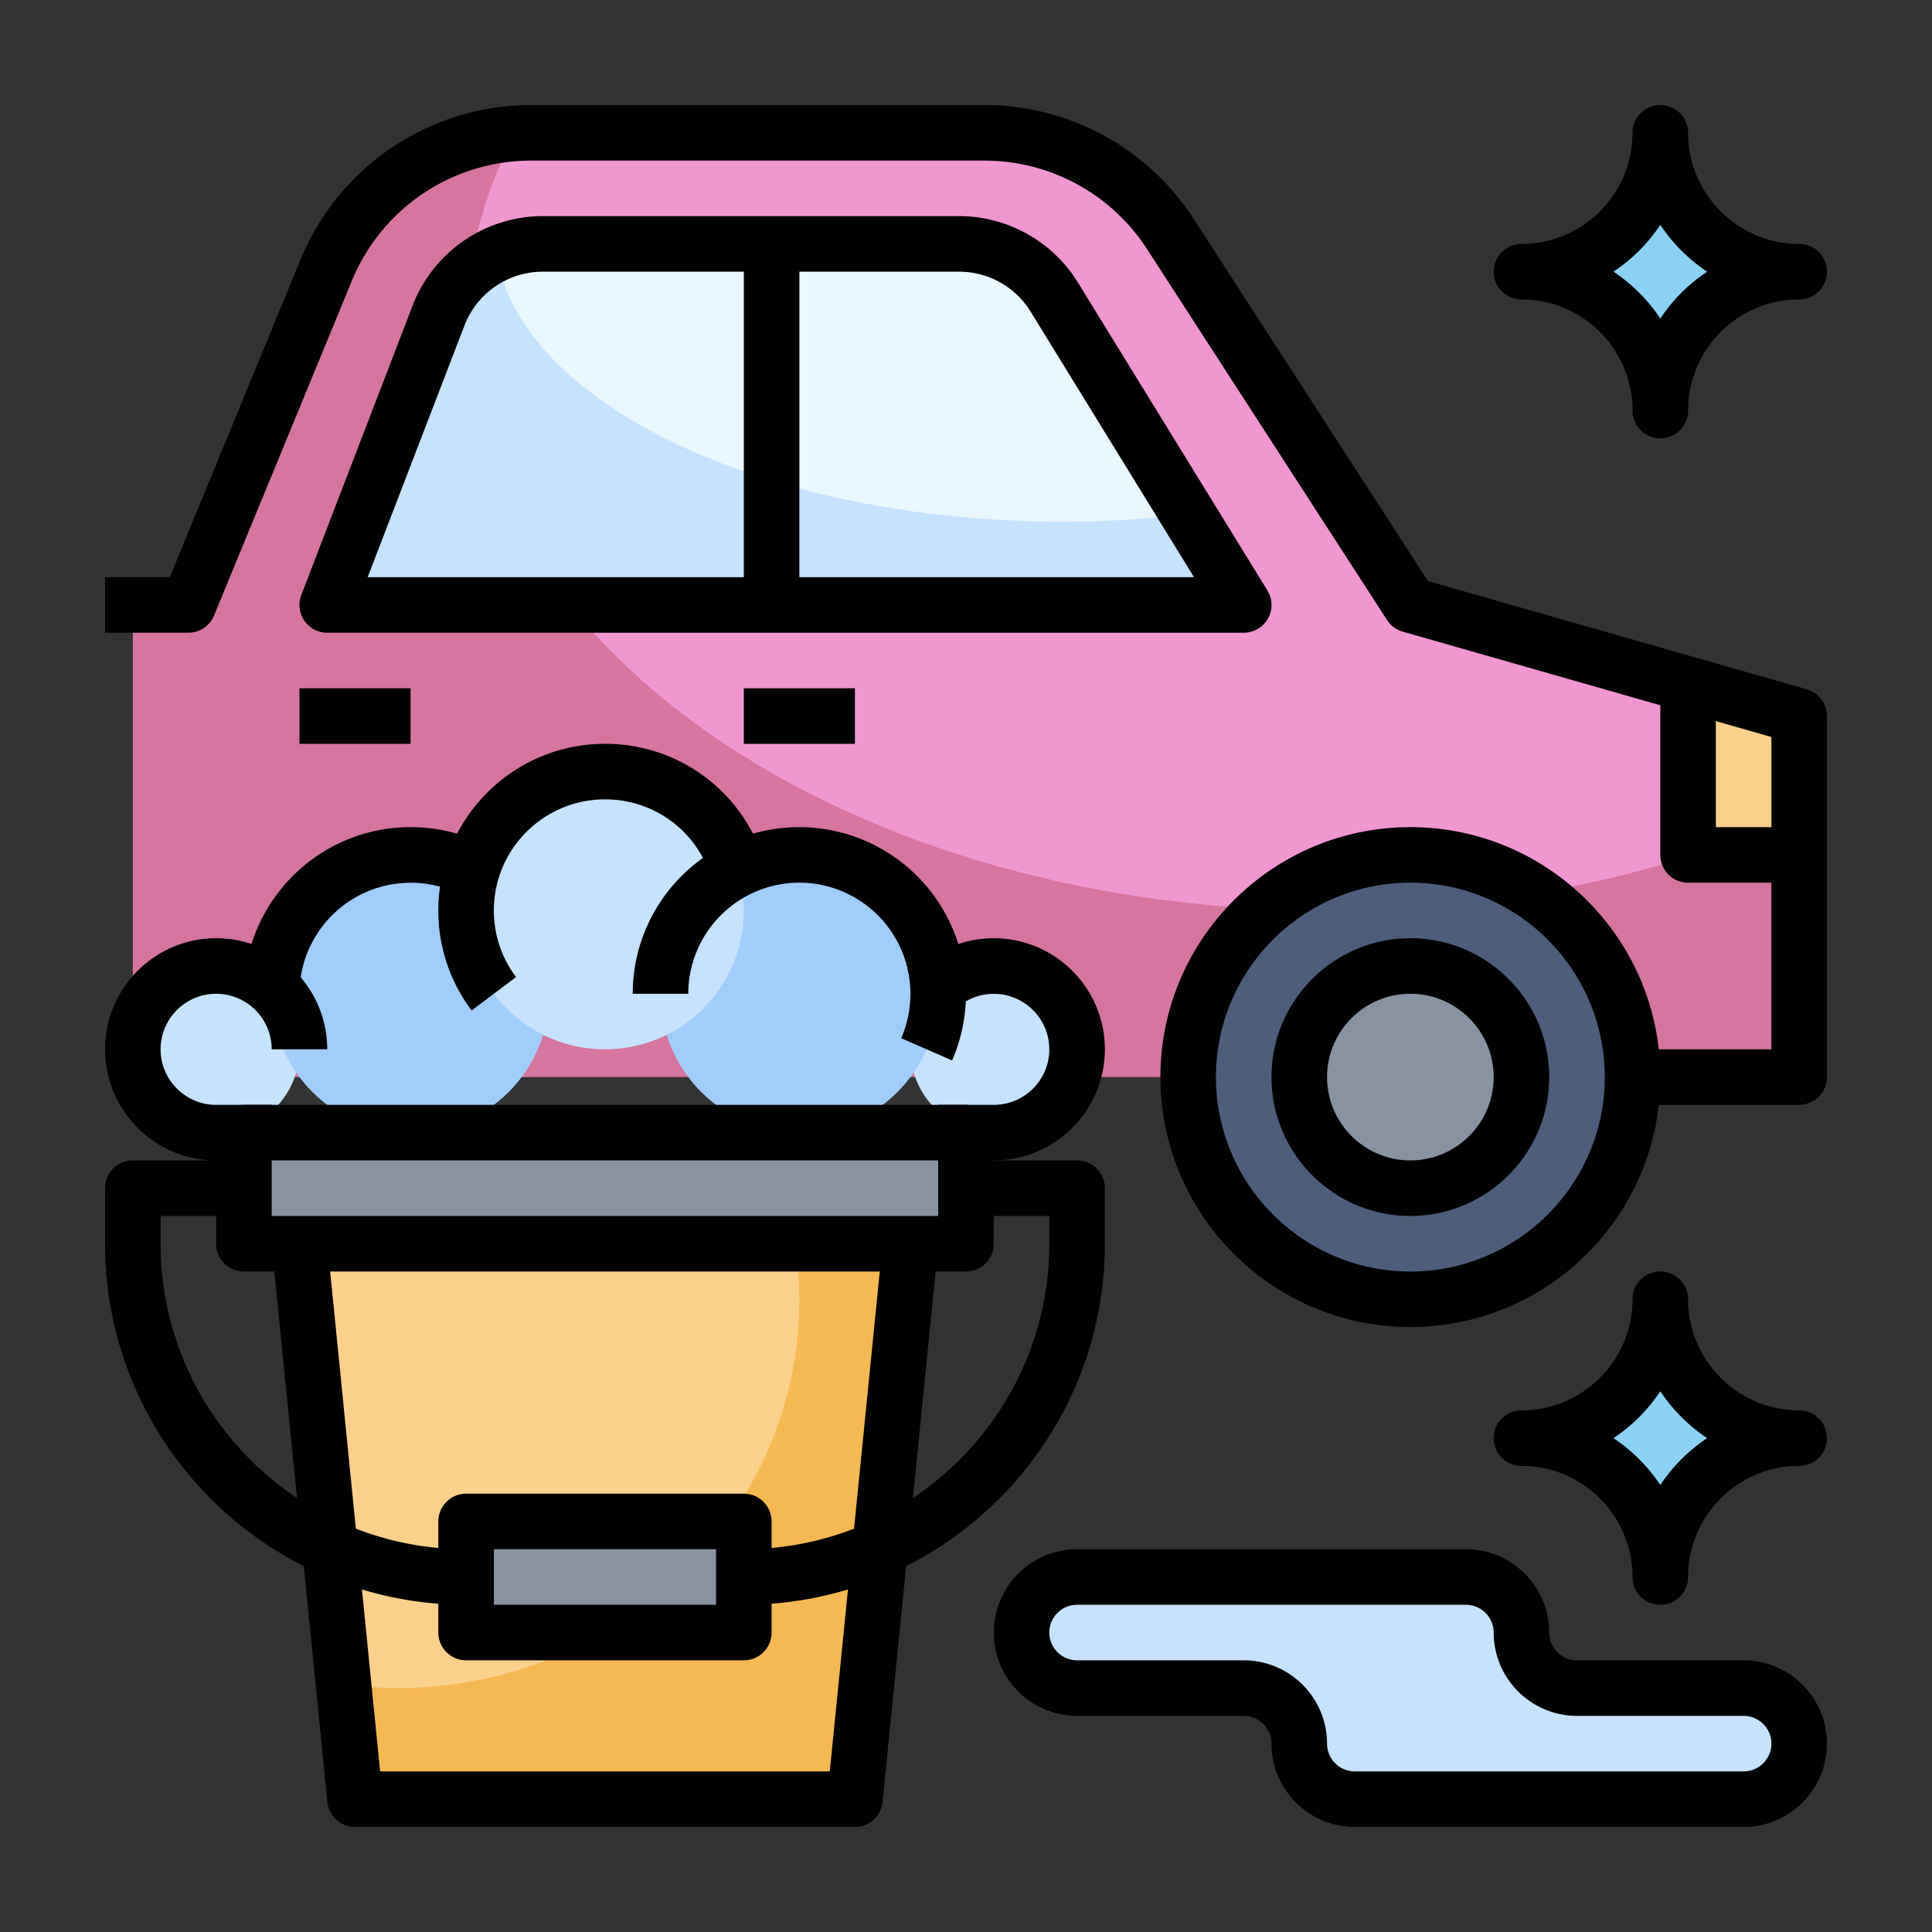 <svg xmlns="http://www.w3.org/2000/svg" version="1.1" xmlns:xlink="http://www.w3.org/1999/xlink" width="512" height="512" x="0" y="0" viewBox="0 0 64 64" style="enable-background:new 0 0 512 512" xml:space="preserve" class=""><rect x="0" y="0" width="64" height="64" fill="#333333" stroke="none"/><g transform="matrix(0.92,0,0,0.92,2.56,2.56)"><path fill="#d6759e" d="M2 36h60V23l-14-4-8.636-13.346A8 8 0 0 0 32.648 2h-16.29a7.998 7.998 0 0 0-7.397 4.954L4 19H2" opacity="1" data-original="#d6759e" class=""></path><path fill="#f097d0" d="M45 30c-17.121 0-31-9.402-31-21 0-2.438.62-4.777 1.748-6.954.203-.016.403-.046.61-.046h16.29a8.002 8.002 0 0 1 6.717 3.654L48 19l14 4v3.558C57.118 28.732 51.279 30 45 30z" opacity="1" data-original="#f097d0" class=""></path><path fill="#c7e2fc" d="M13.014 8.564 9 19h33L35.171 7.904A4 4 0 0 0 31.765 6H16.747a3.999 3.999 0 0 0-3.733 2.564z" opacity="1" data-original="#c7e2fc" class=""></path><path fill="#ebf7fe" d="M35.5 16c-10.75 0-19.551-4.24-20.414-9.632A3.985 3.985 0 0 1 16.747 6h15.018c1.389 0 2.679.721 3.407 1.904l4.822 7.835A39.446 39.446 0 0 1 35.5 16z" opacity="1" data-original="#ebf7fe" class=""></path><path fill="#f9d18b" d="M58 28v-6.143L62 23v5z" opacity="1" data-original="#f9d18b" class=""></path><circle cx="48" cy="36" r="8" fill="#4d5d7a" opacity="1" data-original="#4d5d7a" class=""></circle><circle cx="48" cy="36" r="4" fill="#8892a0" opacity="1" data-original="#8892a0"></circle><path fill="#8bd2f5" d="M62 49a5 5 0 0 0-5 5 5 5 0 0 0-5-5 5 5 0 0 0 5-5 5 5 0 0 0 5 5zM62 7a5 5 0 0 0-5 5 5 5 0 0 0-5-5 5 5 0 0 0 5-5 5 5 0 0 0 5 5z" opacity="1" data-original="#8bd2f5"></path><path fill="#c7e2fc" d="M62 60a2 2 0 0 1-2 2H46a2 2 0 0 1-2-2 2 2 0 0 0-2-2h-6a2 2 0 1 1 0-4h14a2 2 0 0 1 2 2 2 2 0 0 0 2 2h6a2 2 0 0 1 2 2z" opacity="1" data-original="#c7e2fc" class=""></path><path fill="#f5b953" d="m8 42 2 20h18l2-20" opacity="1" data-original="#f5b953" class=""></path><path fill="#f9d18b" d="M9.586 57.864A15.1 15.1 0 0 0 11.5 58C19.508 58 26 51.732 26 44c0-.681-.068-1.345-.165-2H8z" opacity="1" data-original="#f9d18b" class=""></path><path fill="#8892a0" d="M14 52h10v4H14zM6 38h26v4H6z" opacity="1" data-original="#8892a0"></path><circle cx="5" cy="35" r="3" fill="#c7e2fc" opacity="1" data-original="#c7e2fc" class=""></circle><circle cx="12" cy="33" r="5" fill="#a1cdfb" opacity="1" data-original="#a1cdfb"></circle><circle cx="33" cy="35" r="3" fill="#c7e2fc" opacity="1" data-original="#c7e2fc" class=""></circle><circle cx="26" cy="33" r="5" fill="#a1cdfb" opacity="1" data-original="#a1cdfb"></circle><circle cx="19" cy="30" r="5" fill="#c7e2fc" opacity="1" data-original="#c7e2fc" class=""></circle><path d="M32 43H6a1 1 0 0 1-1-1v-4a1 1 0 0 1 1-1h26a1 1 0 0 1 1 1v4a1 1 0 0 1-1 1zM7 41h24v-2H7z" fill="#000000" opacity="1" data-original="#000000" class=""></path><path d="M28 63H10a1 1 0 0 1-.995-.9l-2-20 1.99-.199 1.91 19.1h16.19l1.91-19.1 1.99.199-2 20A1 1 0 0 1 28 63z" fill="#000000" opacity="1" data-original="#000000" class=""></path><path d="M24 57H14a1 1 0 0 1-1-1v-4a1 1 0 0 1 1-1h10a1 1 0 0 1 1 1v4a1 1 0 0 1-1 1zm-9-2h8v-2h-8zM48 45c-4.962 0-9-4.038-9-9s4.038-9 9-9 9 4.038 9 9-4.038 9-9 9zm0-16c-3.86 0-7 3.14-7 7s3.14 7 7 7 7-3.14 7-7-3.14-7-7-7z" fill="#000000" opacity="1" data-original="#000000" class=""></path><path d="M62 37h-6v-2h5V23.754l-13.275-3.793a.997.997 0 0 1-.564-.418L38.525 6.197A6.974 6.974 0 0 0 32.648 3H16.357a6.979 6.979 0 0 0-6.473 4.335l-4.96 12.046A.999.999 0 0 1 4 20H1v-2h2.33L8.035 6.573A8.973 8.973 0 0 1 16.357 1h16.291a8.967 8.967 0 0 1 7.556 4.11l8.432 13.031 13.639 3.897c.429.123.725.516.725.962v13a1 1 0 0 1-1 1z" fill="#000000" opacity="1" data-original="#000000" class=""></path><path d="M48 41c-2.757 0-5-2.243-5-5s2.243-5 5-5 5 2.243 5 5-2.243 5-5 5zm0-8c-1.654 0-3 1.346-3 3s1.346 3 3 3 3-1.346 3-3-1.346-3-3-3zM62 29h-4a1 1 0 0 1-1-1v-6h2v5h3zM42 20H9a.997.997 0 0 1-.824-.434.996.996 0 0 1-.109-.925L12.08 8.205A5.03 5.03 0 0 1 16.747 5h15.018c1.724 0 3.355.912 4.258 2.38l6.829 11.096A1 1 0 0 1 42 20zm-31.544-2H40.21l-5.89-9.572A3.02 3.02 0 0 0 31.765 7H16.747a3.02 3.02 0 0 0-2.8 1.923z" fill="#000000" opacity="1" data-original="#000000" class=""></path><path d="M24 6h2v13h-2zM24 22h4v2h-4zM8 22h4v2H8zM57 55a1 1 0 0 1-1-1c0-2.206-1.794-4-4-4a1 1 0 0 1 0-2c2.206 0 4-1.794 4-4a1 1 0 0 1 2 0c0 2.206 1.794 4 4 4a1 1 0 0 1 0 2c-2.206 0-4 1.794-4 4a1 1 0 0 1-1 1zm-1.687-6A6.062 6.062 0 0 1 57 50.687 6.062 6.062 0 0 1 58.687 49 6.062 6.062 0 0 1 57 47.313 6.049 6.049 0 0 1 55.313 49zM57 13a1 1 0 0 1-1-1c0-2.206-1.794-4-4-4a1 1 0 0 1 0-2c2.206 0 4-1.794 4-4a1 1 0 0 1 2 0c0 2.206 1.794 4 4 4a1 1 0 0 1 0 2c-2.206 0-4 1.794-4 4a1 1 0 0 1-1 1zm-1.687-6A6.049 6.049 0 0 1 57 8.687 6.049 6.049 0 0 1 58.687 7 6.049 6.049 0 0 1 57 5.313 6.049 6.049 0 0 1 55.313 7zM14 55C6.832 55 1 49.168 1 42v-2a1 1 0 0 1 1-1h4v2H3v1c0 6.065 4.935 11 11 11zM24 55v-2c6.065 0 11-4.935 11-11v-1h-3v-2h4a1 1 0 0 1 1 1v2c0 7.168-5.832 13-13 13zM60 63H46c-1.654 0-3-1.346-3-3 0-.551-.449-1-1-1h-6c-1.654 0-3-1.346-3-3s1.346-3 3-3h14c1.654 0 3 1.346 3 3 0 .551.449 1 1 1h6c1.654 0 3 1.346 3 3s-1.346 3-3 3zm-24-8c-.551 0-1 .449-1 1s.449 1 1 1h6c1.654 0 3 1.346 3 3 0 .551.449 1 1 1h14c.551 0 1-.449 1-1s-.449-1-1-1h-6c-1.654 0-3-1.346-3-3 0-.551-.449-1-1-1zM7 39H5c-2.206 0-4-1.794-4-4s1.794-4 4-4 4 1.794 4 4H7c0-1.103-.897-2-2-2s-2 .897-2 2 .897 2 2 2h2z" fill="#000000" opacity="1" data-original="#000000" class=""></path><path d="M8 33H6c0-3.309 2.691-6 6-6 .937 0 1.834.21 2.668.625l-.891 1.791A4.004 4.004 0 0 0 8 33zM31.5 35.401l-1.833-.801A4.004 4.004 0 0 0 26 29c-2.206 0-4 1.794-4 4h-2c0-3.309 2.691-6 6-6a6.006 6.006 0 0 1 5.5 8.401z" fill="#000000" opacity="1" data-original="#000000" class=""></path><path d="M14.2 33.601A5.954 5.954 0 0 1 13 30c0-3.309 2.691-6 6-6a5.97 5.97 0 0 1 5.734 4.228l-1.911.59A3.98 3.98 0 0 0 19 26c-2.206 0-4 1.794-4 4 0 .874.276 1.704.799 2.399zM33 39h-2v-2h2c1.103 0 2-.897 2-2a2.002 2.002 0 0 0-3.336-1.488l-1.338-1.486A3.99 3.99 0 0 1 33 31c2.206 0 4 1.794 4 4s-1.794 4-4 4z" fill="#000000" opacity="1" data-original="#000000" class=""></path></g></svg>
